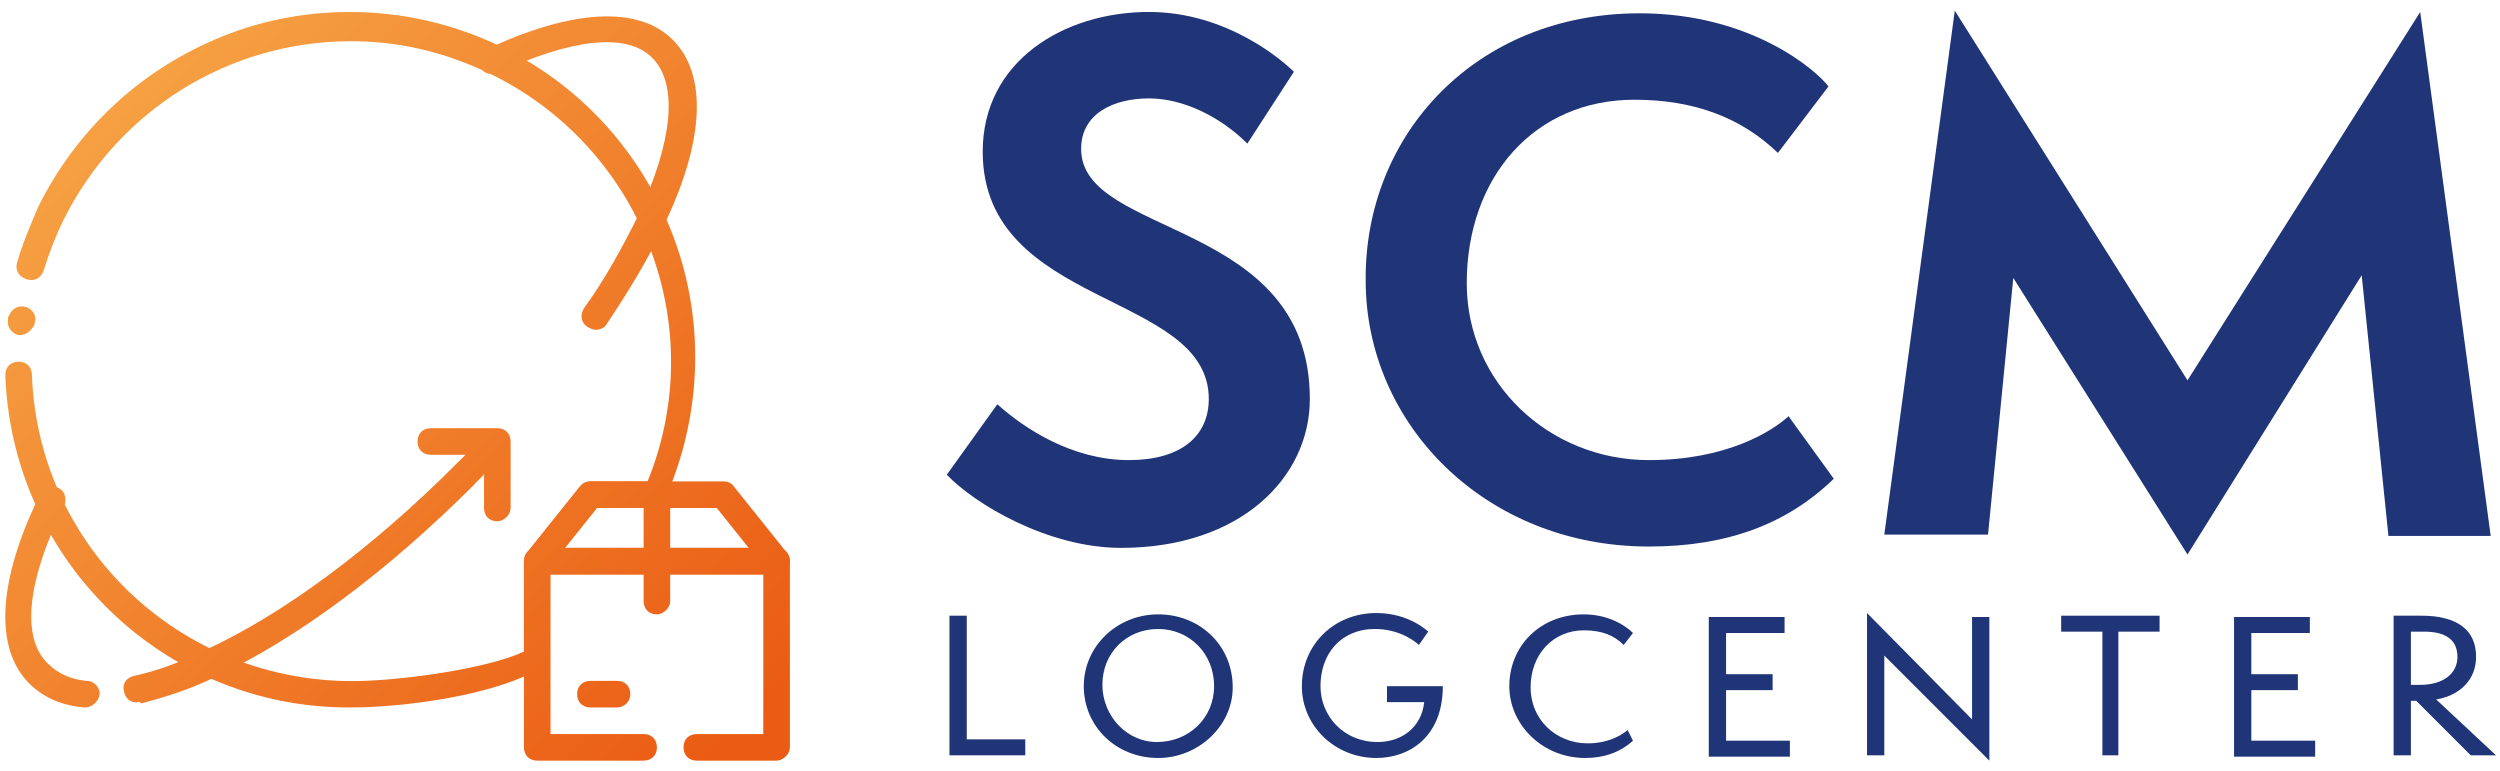<?xml version="1.0" encoding="utf-8"?>
<!-- Generator: Adobe Illustrator 25.3.1, SVG Export Plug-In . SVG Version: 6.00 Build 0)  -->
<svg version="1.1" id="Capa_1" xmlns="http://www.w3.org/2000/svg" xmlns:xlink="http://www.w3.org/1999/xlink" x="0px" y="0px"
	 viewBox="0 0 188 58" style="enable-background:new 0 0 188 58;" xml:space="preserve">
<style type="text/css">
	.st0{fill:#203478;}
	.st1{fill:url(#SVGID_1_);}
	.st2{fill:url(#SVGID_2_);}
	.st3{fill:url(#SVGID_3_);}
	.st4{fill:url(#SVGID_4_);}
	.st5{fill:url(#SVGID_5_);}
	.st6{fill:url(#SVGID_6_);}
	.st7{fill:url(#SVGID_7_);}
	.st8{fill:url(#SVGID_8_);}
	.st9{fill:url(#SVGID_9_);}
	.st10{fill:url(#SVGID_10_);}
</style>
<g>
	<g>
		<path class="st0" d="M75,30.4c2,1.8,5.6,4.2,9.9,4.2c3.9,0,6-1.8,6-4.6c0-8.1-17-6.8-17-18.6c0-6.8,6.1-10.5,12.5-10.5
			c5.9,0,10.1,3.7,10.9,4.5l-3.5,5.4c-2-2-4.8-3.4-7.4-3.4s-5.1,1.1-5.1,3.8c0,6.7,17.2,5.2,17.2,18.8c0,5.9-5.2,11.2-14.2,11.2
			c-5.5,0-11-3.3-13.1-5.5L75,30.4z"/>
		<path class="st0" d="M137.9,36c-3.5,3.4-8,5.1-13.9,5.1c-12.3,0-21.3-9.2-21.3-20C102.6,10.1,111,1,123.3,1
			c8.4,0,13.3,4.3,14.2,5.5l-3.8,5c-2.7-2.6-6.2-4-10.8-4c-7.5,0-12.6,5.8-12.6,13.8c0,7.5,6.2,13.3,13.7,13.3
			c5.9,0,9.3-2.2,10.5-3.3L137.9,36z"/>
		<path class="st0" d="M179.6,40.2l-2-19.5l-13.1,21l-13.1-20.8l-1.9,19.3h-7.8L147,0.8l17.5,27.8L182,0.9l5.3,39.4h-7.7V40.2z"/>
		<path class="st0" d="M71.4,56.8V46.3h1.3v9.3h4.4v1.2H71.4z"/>
		<path class="st0" d="M87.1,57c-3.2,0-5.6-2.4-5.6-5.4s2.5-5.4,5.6-5.4s5.6,2.3,5.6,5.5C92.7,54.6,90.1,57,87.1,57z M87.1,47.3
			c-2.4,0-4.2,1.8-4.2,4.2c0,2.3,1.8,4.3,4.1,4.3c2.4,0,4.3-1.8,4.3-4.2C91.3,49.1,89.4,47.3,87.1,47.3z"/>
		<path class="st0" d="M104.3,52.8v-1.2h4.2c0,3.8-2.5,5.4-5,5.4c-3.1,0-5.6-2.4-5.6-5.4c0-3.1,2.4-5.5,5.6-5.5
			c2.5,0,3.9,1.4,3.9,1.4l-0.7,1c-0.1-0.1-1.3-1.2-3.3-1.2c-2.6,0-4.1,1.9-4.1,4.3c0,2.2,1.7,4.2,4.3,4.2c1.8,0,3.3-1.1,3.5-3H104.3
			z"/>
		<path class="st0" d="M122.8,55.7c-1,0.9-2.2,1.3-3.6,1.3c-3.2,0-5.7-2.5-5.7-5.4c0-3,2.3-5.4,5.6-5.4c1.8,0,3.1,0.8,3.7,1.4
			l-0.7,0.9c-0.7-0.7-1.6-1.1-3-1.1c-2.3,0-4,1.8-4,4.3c0,2.4,1.9,4.2,4.3,4.2c1.4,0,2.4-0.5,3-1L122.8,55.7z"/>
		<path class="st0" d="M128.5,56.8V46.4h5.7v1.2h-4.4v3.1h3.5v1.2h-3.5v3.8h4.8v1.2h-6.1V56.8z"/>
		<path class="st0" d="M141.7,49.3v7.5h-1.3V46.1l7.9,8v-7.7h1.3v10.8L141.7,49.3z"/>
		<path class="st0" d="M158.1,56.8v-9.3H155v-1.2h7.4v1.2h-3.1v9.3H158.1z"/>
		<path class="st0" d="M168,56.8V46.4h5.7v1.2h-4.4v3.1h3.5v1.2h-3.5v3.8h4.8v1.2H168V56.8z"/>
		<path class="st0" d="M185.8,56.8l-4.1-4.1h-0.4v4.1H180V46.3h2.1c1.8,0,4.1,0.5,4.1,3.1c0,1.7-1.2,2.9-3,3.2l4.5,4.2H185.8z
			 M182,51.5c1.8,0,2.8-0.9,2.8-2.1c0-1.3-0.9-1.9-2.5-1.9h-1v4H182z"/>
	</g>
	<g>
		
			<linearGradient id="SVGID_1_" gradientUnits="userSpaceOnUse" x1="3.164" y1="65.036" x2="59.744" y2="8.456" gradientTransform="matrix(1 0 0 -1 0 60)">
			<stop  offset="0" style="stop-color:#F8AE4C"/>
			<stop  offset="1" style="stop-color:#EA5B13"/>
		</linearGradient>
		<path class="st1" d="M49.4,46.2c-0.6,0-1-0.4-1-1v-8c0-0.6,0.4-1,1-1s1,0.4,1,1v8C50.4,45.7,49.9,46.2,49.4,46.2z"/>
		
			<linearGradient id="SVGID_2_" gradientUnits="userSpaceOnUse" x1="-4.336" y1="57.536" x2="52.244" y2="0.956" gradientTransform="matrix(1 0 0 -1 0 60)">
			<stop  offset="0" style="stop-color:#F8AE4C"/>
			<stop  offset="1" style="stop-color:#EA5B13"/>
		</linearGradient>
		<path class="st2" d="M46.4,53.2h-2c-0.6,0-1-0.4-1-1s0.4-1,1-1h2c0.6,0,1,0.4,1,1S46.9,53.2,46.4,53.2z"/>
		
			<linearGradient id="SVGID_3_" gradientUnits="userSpaceOnUse" x1="-0.836" y1="61.036" x2="55.744" y2="4.456" gradientTransform="matrix(1 0 0 -1 0 60)">
			<stop  offset="0" style="stop-color:#F8AE4C"/>
			<stop  offset="1" style="stop-color:#EA5B13"/>
		</linearGradient>
		<path class="st3" d="M58.4,57.2h-6c-0.6,0-1-0.4-1-1s0.4-1,1-1h5v-12h-16v12h7c0.6,0,1,0.4,1,1s-0.4,1-1,1h-8c-0.6,0-1-0.4-1-1
			v-14c0-0.6,0.4-1,1-1h18c0.6,0,1,0.4,1,1v14C59.4,56.7,58.9,57.2,58.4,57.2z"/>
		
			<linearGradient id="SVGID_4_" gradientUnits="userSpaceOnUse" x1="2.921" y1="64.792" x2="59.5" y2="8.213" gradientTransform="matrix(1 0 0 -1 0 60)">
			<stop  offset="0" style="stop-color:#F8AE4C"/>
			<stop  offset="1" style="stop-color:#EA5B13"/>
		</linearGradient>
		<path class="st4" d="M58.4,43.2h-18c-0.4,0-0.7-0.2-0.9-0.6c-0.1-0.3-0.1-0.7,0.1-1l4-5c0.2-0.3,0.5-0.4,0.8-0.4h10
			c0.3,0,0.6,0.1,0.8,0.4l4,5c0.2,0.3,0.3,0.7,0.1,1C59.1,42.9,58.8,43.2,58.4,43.2z M42.5,41.2h13.8l-2.4-3h-9L42.5,41.2z"/>
		
			<linearGradient id="SVGID_5_" gradientUnits="userSpaceOnUse" x1="-1.304" y1="60.568" x2="55.275" y2="3.988" gradientTransform="matrix(1 0 0 -1 0 60)">
			<stop  offset="0" style="stop-color:#F8AE4C"/>
			<stop  offset="1" style="stop-color:#EA5B13"/>
		</linearGradient>
		<path class="st5" d="M26.4,53.2c-14,0.1-25.5-11-26-25c0-0.6,0.4-1,1-1s1,0.4,1,1c0.5,13.3,11.7,23.5,25,23
			c3.1-0.1,9.2-0.9,12-2.2v-6.8c0-0.2,0.1-0.4,0.2-0.6l4-5c0.2-0.2,0.5-0.4,0.8-0.4h4.3c5-12.3-1-26.3-13.3-31.3
			c-2.9-1.2-5.9-1.8-9-1.8c-9.2,0-17.5,5.2-21.6,13.4c-0.6,1.2-1.1,2.5-1.5,3.8C3.1,20.9,2.6,21.2,2,21c-0.6-0.2-0.9-0.7-0.7-1.3
			c0.4-1.4,1-2.8,1.6-4.2C5.7,9.9,10.3,5.5,16.1,3c3.2-1.4,6.7-2.1,10.2-2.1c10,0,19.1,5.7,23.4,14.7c3.3,6.8,3.4,14.6,0.5,21.5
			c0,0.1,0,0.1-0.1,0.2c-0.2,0.3-0.5,0.5-0.9,0.5h-4.4l-3.5,4.4v7.1c0,0.4-0.2,0.7-0.6,0.9C37.3,52.3,30.3,53.2,26.4,53.2z"/>
		
			<linearGradient id="SVGID_6_" gradientUnits="userSpaceOnUse" x1="-12.186" y1="49.686" x2="44.394" y2="-6.893" gradientTransform="matrix(1 0 0 -1 0 60)">
			<stop  offset="0" style="stop-color:#F8AE4C"/>
			<stop  offset="1" style="stop-color:#EA5B13"/>
		</linearGradient>
		<path class="st6" d="M1.5,25.2H1.4c-0.5-0.1-0.9-0.6-0.8-1.2c0-0.1,0-0.2,0.1-0.3c0.2-0.5,0.7-0.8,1.3-0.6
			c0.5,0.2,0.8,0.7,0.6,1.2v0.1C2.4,24.8,2,25.2,1.5,25.2z"/>
		
			<linearGradient id="SVGID_7_" gradientUnits="userSpaceOnUse" x1="-21.291" y1="40.58" x2="35.288" y2="-15.999" gradientTransform="matrix(1 0 0 -1 0 60)">
			<stop  offset="0" style="stop-color:#F8AE4C"/>
			<stop  offset="1" style="stop-color:#EA5B13"/>
		</linearGradient>
		<path class="st7" d="M6.4,53.2L6.4,53.2c-1.6-0.1-3.1-0.7-4.2-1.8c-2.6-2.6-2.4-7.6,0.7-14c0.1-0.5,0.6-0.9,1.2-0.8
			s0.9,0.6,0.8,1.2c0,0.1-0.1,0.2-0.1,0.3C2,43.7,1.6,48,3.6,49.9c0.8,0.8,1.8,1.2,2.9,1.3c0.6,0,1,0.5,1,1
			C7.4,52.8,6.9,53.2,6.4,53.2z"/>
		
			<linearGradient id="SVGID_8_" gradientUnits="userSpaceOnUse" x1="-10.499" y1="51.373" x2="46.08" y2="-5.207" gradientTransform="matrix(1 0 0 -1 0 60)">
			<stop  offset="0" style="stop-color:#F8AE4C"/>
			<stop  offset="1" style="stop-color:#EA5B13"/>
		</linearGradient>
		<path class="st8" d="M10.4,52.8c-0.6,0.1-1-0.3-1.1-0.9c-0.1-0.6,0.3-1,0.9-1.1c1.8-0.4,3.6-1.1,5.2-1.9
			C21.3,46.2,28,41.2,34.2,35c0.7-0.7,1.4-1.4,2.1-2.1c0.4-0.4,1-0.3,1.4,0.1c0.3,0.4,0.3,0.9,0,1.3c-0.7,0.7-1.4,1.5-2.1,2.2
			C29.2,42.9,22.4,48,16.2,50.9c-1.8,0.9-3.7,1.5-5.6,2C10.5,52.7,10.4,52.8,10.4,52.8z"/>
		
			<linearGradient id="SVGID_9_" gradientUnits="userSpaceOnUse" x1="15.853" y1="77.725" x2="72.433" y2="21.145" gradientTransform="matrix(1 0 0 -1 0 60)">
			<stop  offset="0" style="stop-color:#F8AE4C"/>
			<stop  offset="1" style="stop-color:#EA5B13"/>
		</linearGradient>
		<path class="st9" d="M44.8,24.8c-0.2,0-0.4-0.1-0.6-0.2c-0.5-0.3-0.6-0.9-0.3-1.4l0,0c1.6-2.2,2.9-4.6,4.1-7
			c2.6-5.6,3-9.8,1.1-11.8S43,2.9,37.4,5.5c-0.5,0.2-1.1,0-1.3-0.5s0-1.1,0.5-1.3l0,0C43,0.7,48,0.4,50.6,3s2.4,7.6-0.7,14
			c-1.2,2.6-2.7,5-4.3,7.4C45.5,24.6,45.2,24.8,44.8,24.8z"/>
		
			<linearGradient id="SVGID_10_" gradientUnits="userSpaceOnUse" x1="-8.587362e-02" y1="61.786" x2="56.494" y2="5.206" gradientTransform="matrix(1 0 0 -1 0 60)">
			<stop  offset="0" style="stop-color:#F8AE4C"/>
			<stop  offset="1" style="stop-color:#EA5B13"/>
		</linearGradient>
		<path class="st10" d="M37.4,39.2c-0.6,0-1-0.4-1-1v-4h-4c-0.6,0-1-0.4-1-1s0.4-1,1-1h5c0.6,0,1,0.4,1,1v5
			C38.4,38.7,37.9,39.2,37.4,39.2z"/>
	</g>
</g>
</svg>
